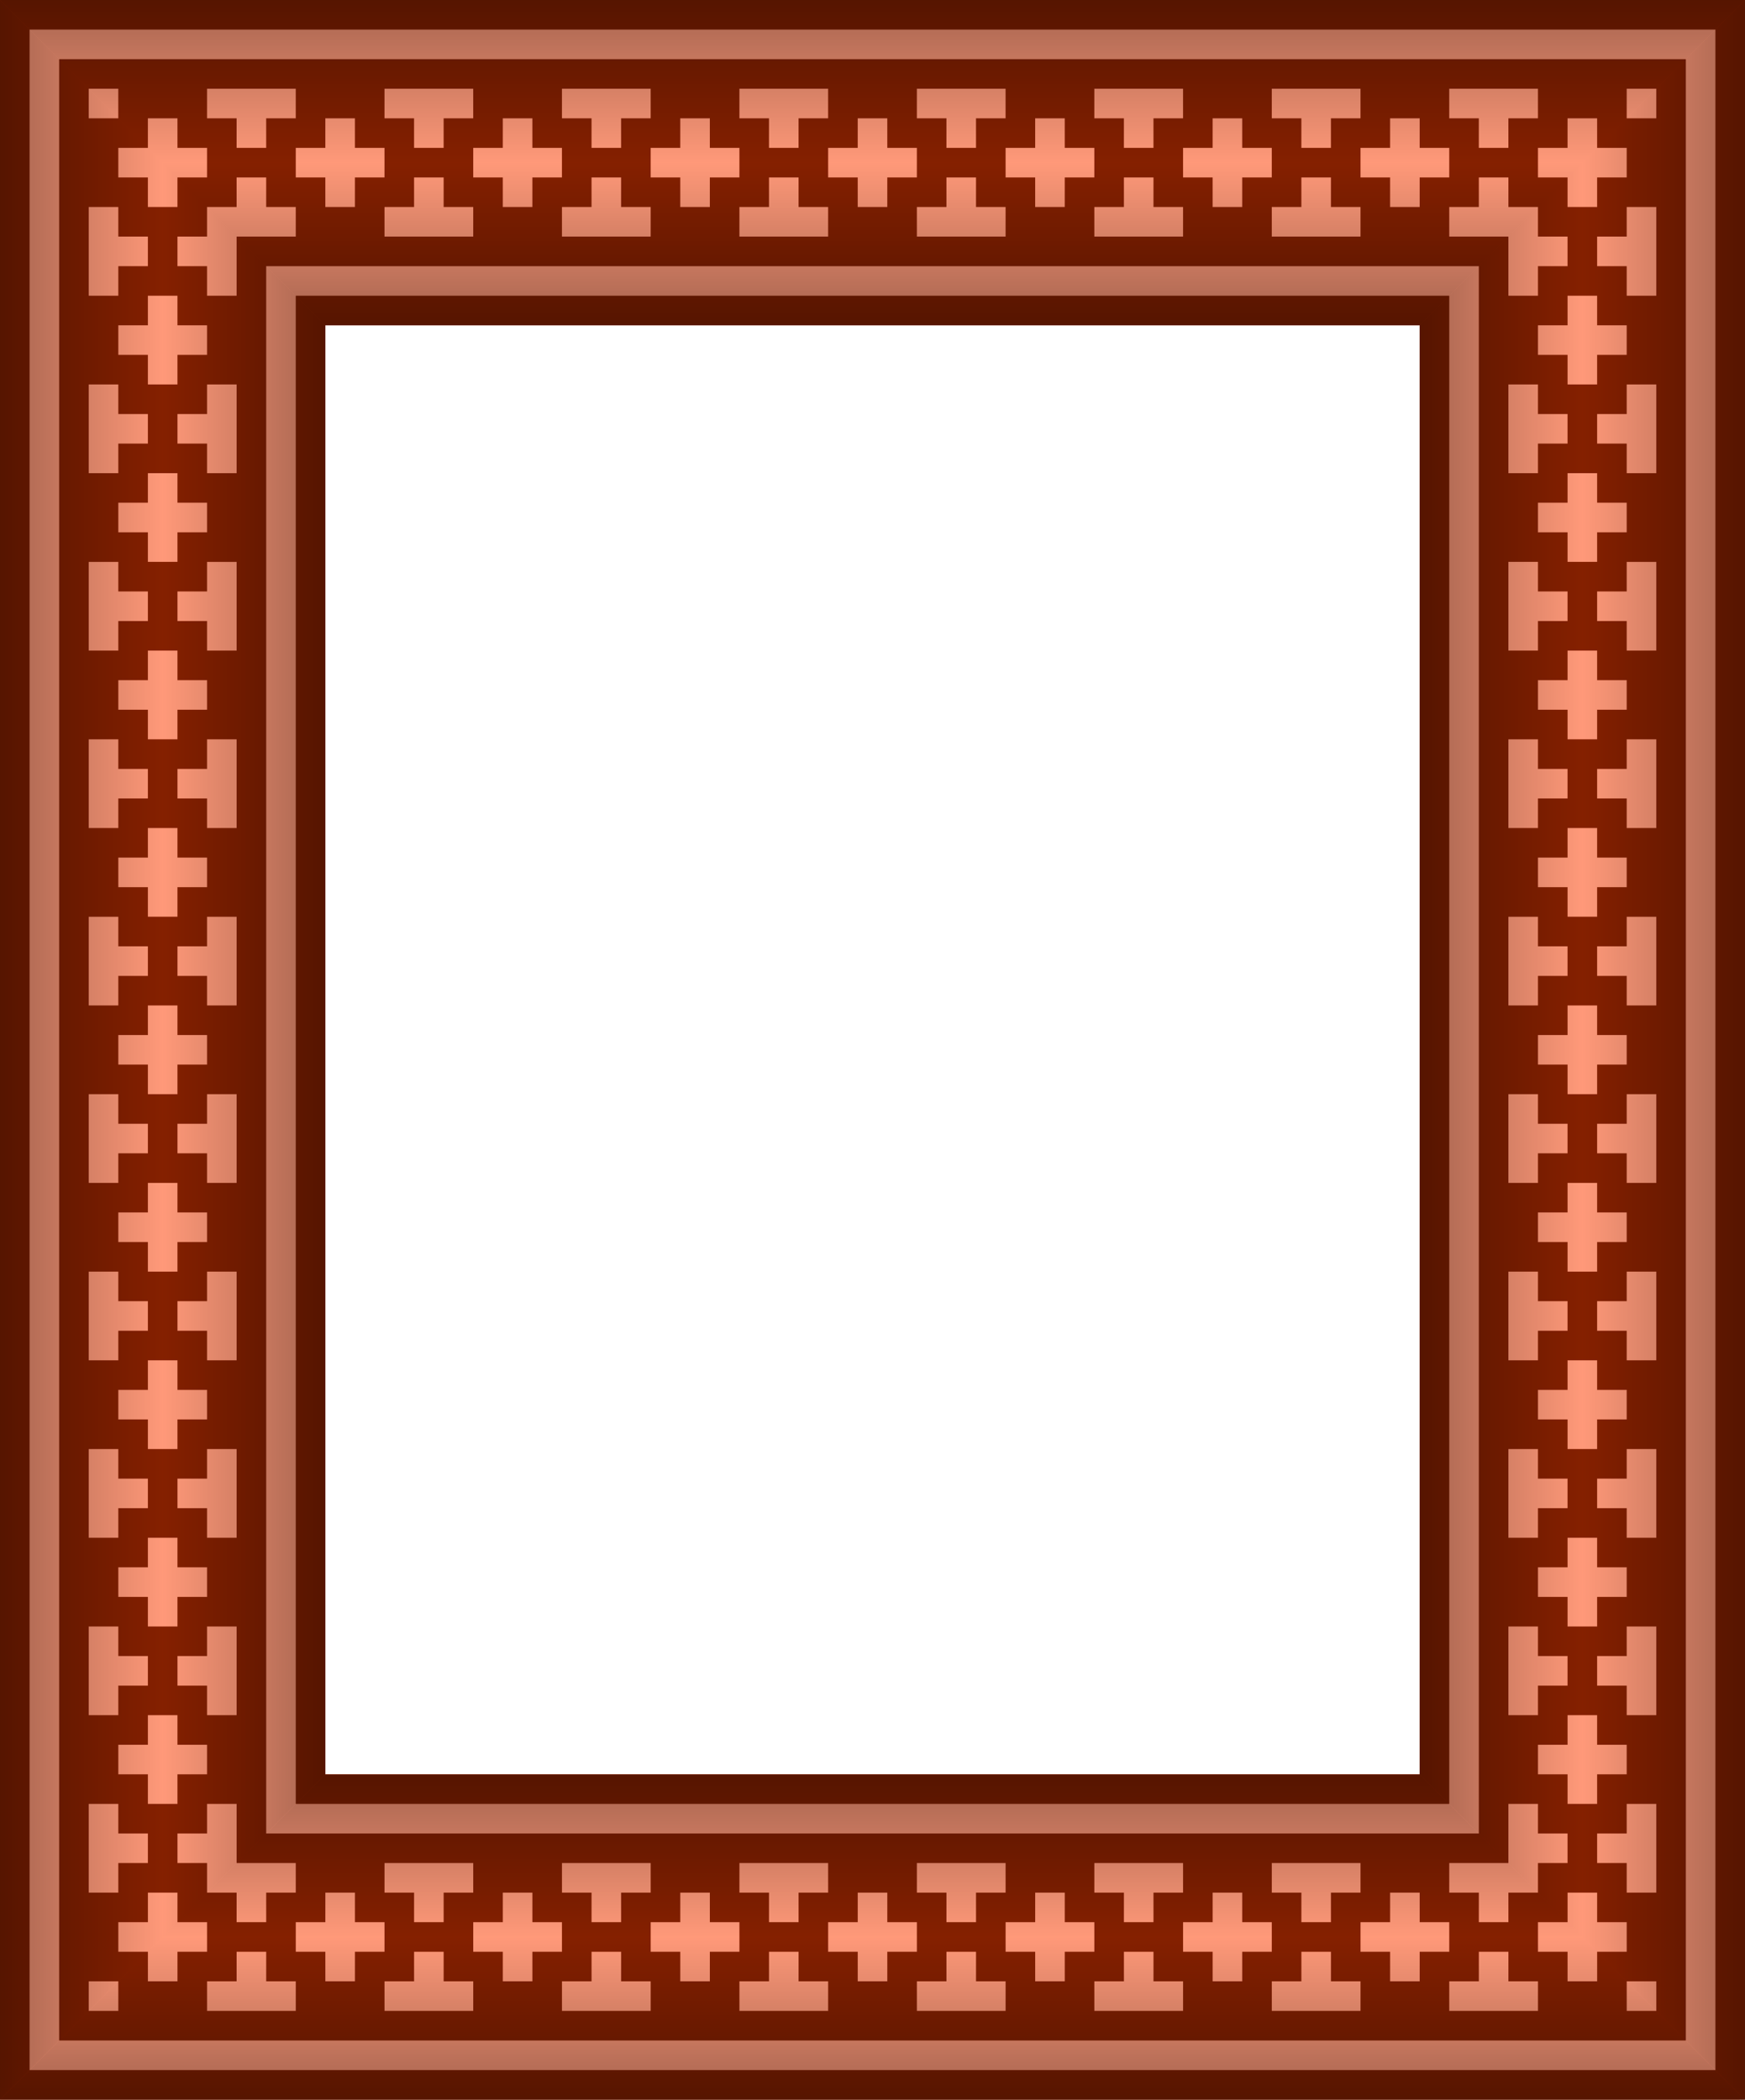 <?xml version="1.0" encoding="UTF-8" standalone="no"?>
<svg id="svg2" xmlns:rdf="http://www.w3.org/1999/02/22-rdf-syntax-ns#" xmlns="http://www.w3.org/2000/svg" height="400.76mm" width="333.02mm" version="1.1" xmlns:cc="http://creativecommons.org/ns#" xmlns:xlink="http://www.w3.org/1999/xlink" viewBox="0 0 1180 1420" xmlns:dc="http://purl.org/dc/elements/1.1/">
<defs id="defs4">
<linearGradient id="linearGradient4149">
<stop id="stop4151" stop-opacity=".353" offset="0"/>
<stop id="stop4163" stop-opacity="0" offset=".5"/>
<stop id="stop4153" stop-opacity=".353" offset="1"/>
</linearGradient>
<linearGradient id="linearGradient4155" y2="1272.4" xlink:href="#linearGradient4149" gradientUnits="userSpaceOnUse" x2="40" y1="1052.4" x1="40"/>
<linearGradient id="linearGradient4157" y2="562.36" xlink:href="#linearGradient4149" gradientUnits="userSpaceOnUse" x2="-340" y1="562.36" x1="-560"/>
<linearGradient id="linearGradient4159" y2="72.361" xlink:href="#linearGradient4149" gradientUnits="userSpaceOnUse" x2="40" y1="-147.64" x1="40"/>
<linearGradient id="linearGradient4161" y2="562.36" xlink:href="#linearGradient4149" gradientUnits="userSpaceOnUse" x2="620" y1="562.36" x1="400"/>
</defs>
<g id="layer1" transform="translate(560 147.64)">
<g id="g4165">
<path id="rect4136" d="m0 0v1420h1176.5v-1420h-1176.5zm220 220h740v980h-740v-980z" transform="translate(-560 -147.64)" fill="#ff9979"/>
<path id="rect4643" d="m-560-147.64v1420h1180v-1420h-1180zm20 20h1140v1380h-1140v-1380zm20 20v1340h1100v-1340h-1100zm20 20h20v20h-20v-20zm80 0h60v20h-20v20h-20v-20h-20v-20zm120 0h60v20h-20v20h-20v-20h-20v-20zm120 0h60v20h-20v20h-20v-20h-20v-20zm120 0h60v20h-20v20h-20v-20h-20v-20zm120 0h60v20h-20v20h-20v-20h-20v-20zm120 0h60v20h-20v20h-20v-20h-20v-20zm120 0h60v20h-20v20h-20v-20h-20v-20zm120 0h60v20h-20v20h-20v-20h-20v-20zm120 0h20v20h-20v-20zm-1e3 20h20v20h20v20h-20v20h-20v-20h-20v-20h20v-20zm120 0h20v20h20v20h-20v20h-20v-20h-20v-20h20v-20zm120 0h20v20h20v20h-20v20h-20v-20h-20v-20h20v-20zm120 0h20v20h20v20h-20v20h-20v-20h-20v-20h20v-20zm120 0h20v20h20v20h-20v20h-20v-20h-20v-20h20v-20zm120 0h20v20h20v20h-20v20h-20v-20h-20v-20h20v-20zm120 0h20v20h20v20h-20v20h-20v-20h-20v-20h20v-20zm120 0h20v20h20v20h-20v20h-20v-20h-20v-20h20v-20zm120 0h20v20h20v20h-20v20h-20v-20h-20v-20h20v-20zm-900 40h20v20h20v20h-40v40.002h-20v-20h-20v-20h20v-0.002-19.998-0.002h20v-20zm120 0h20v20h20v20h-60v-20h20v-20zm120 0h20v20h20v20h-60v-20h20v-20zm120 0h20v20h20v20h-60v-20h20v-20zm120 0h20v20h20v20h-60v-20h20v-20zm120 0h20v20h20v20h-60v-20h20v-20zm120 0h20v20h20v20h-60v-20h20v-20zm120 0.002h20v19.998h20v19.998h20v20h-20v20 0.002h-20v-39.998h-40v-20h20v-20zm-940 19.999h20v20h20v20h-20v20h-20v-60zm1040 0h20v60h-20v-20h-20v-20h20v-20zm-920 40h820v1060h-820v-1060zm-80 20h20v20h20v20h-20v20h-20v-20h-20v-20h20v-20zm100 0v1020h780v-1020h-780zm860 0h20v20h20v20h-20v20h-20v-20h-20v-20h20v-20zm-840 20h740v980h-740v-980zm-160 40h20v20h20v20h-20v20h-20v-60zm80 0h20v60h-20v-20h-20v-20h20v-20zm880 0h20v20h20v20h-20v20h-20v-60zm80 0h20v60h-20v-20h-20v-20h20v-20zm-1e3 60h20v20h20v20h-20v20h-20v-20h-20v-20h20v-20zm960 0h20v20h20v20h-20v20h-20v-20h-20v-20h20v-20zm-40 59.998h20v20h20v20h-20v20h-20v-60zm-960 0.002h20v20h20v20h-20v20h-20v-60zm1040 0h20v60h-20v-20h-20v-20h20v-20zm-960 0.002h20v60h-20v-20h-20v-20h20v-20zm-40 59.998h20v20h20v20h-20v20h-20v-20h-20v-20h20v-20zm960 0h20v20h20v20h-20v20h-20v-20h-20v-20h20v-20zm-1e3 60h20v20h20v20h-20v20h-20v-60zm80 0h20v60h-20v-20h-20v-20h20v-20zm880 0h20v20h20v20h-20v20h-20v-60zm80 0h20v60h-20v-20h-20v-20h20v-20zm-1e3 60h20v20h20v20h-20v20h-20v-20h-20v-20h20v-20zm960 0h20v20h20v20h-20v20h-20v-20h-20v-20h20v-20zm-1e3 60h20v20h20v20h-20v20h-20v-60zm960 0h20v20h20v20h-20v20h-20v-60zm80 0h20v60h-20v-20h-20v-20h20v-20zm-960 0.002h20v60h-20v-20h-20v-20h20v-20zm-40 59.998h20v20h20v20h-20v20h-20v-20h-20v-20h20v-20zm960 0h20v20h20v20h-20v20h-20v-20h-20v-20h20v-20zm-1e3 60h20v20h20v20h-20v20h-20v-60zm80 0h20v60h-20v-20h-20v-20h20v-20zm880 0h20v20h20v20h-20v20h-20v-60zm80 0h20v60h-20v-20h-20v-20h20v-20zm-1e3 60h20v20h20v20h-20v20h-20v-20h-20v-20h20v-20zm960 0h20v20h20v20h-20v20h-20v-20h-20v-20h20v-20zm-1e3 60h20v20h20v20h-20v20h-20v-60zm960 0h20v20h20v20h-20v20h-20v-60zm80 0h20v60h-20v-20h-20v-20h20v-20zm-960 0.002h20v60h-20v-20h-20v-20h20v-20zm-40 59.998h20v20h20v20h-20v20h-20v-20h-20v-20h20v-20zm960 0h20v20h20v20h-20v20h-20v-20h-20v-20h20v-20zm-1e3 60h20v20h20v20h-20v20h-20v-60zm960 0h20v20h20v20h-20v20h-20v-60zm80 0h20v60h-20v-20h-20v-20h20v-20zm-960 0.002h20v60h-20v-20h-20v-20h20v-20zm920 59.998h20v20h20v20h-20v20h-20v-20h-20v-20h20v-20zm-960 0.002h20v20h20v20h-20v20h-20v-20h-20v-20h20v-20zm920 59.998h20v20h20v20h-20v20h-20v-60zm80 0h20v60h-20v-20h-20v-20h20v-20zm-1040 0h20v20h20v20h-20v20h-20v-60zm80 0h20v60h-20v-20h-20v-20h20v-20zm920 59.998h20v20h20v20h-20v20h-20v-20h-20v-20h20v-20zm-960 0h20v20h20v20h-20v20h-20v-20h-20v-20h20v-20zm40 59.996h20v39.998h40v20h-20v20h-20v-19.998h-20v-19.998h-20v-20h20v-20zm880 0h20v20h20v20h-20v20h-20v20h-20v-20h-20v-20h40v-40zm80 0h20v60h-20v-20h-20v-20h20v-20zm-1040 0h20v20h20v20h-20v20h-20v-60zm200 39.998h60v20h-20v20h-20v-20h-20v-20zm120 0h60v20h-20v20h-20v-20h-20v-20zm120 0h60v20h-20v20h-20v-20h-20v-20zm120 0h60v20h-20v20h-20v-20h-20v-20zm120 0h60v20h-20v20h-20v-20h-20v-20zm120 0h60v20h-20v20h-20v-20h-20v-20zm-640 20h20v20h20v20h-20v20h-20v-20h-20v-20h20v-20zm120 0h20v20h20v20h-20v20h-20v-20h-20v-20h20v-20zm120 0h20v20h20v20h-20v20h-20v-20h-20v-20h20v-20zm120 0h20v20h20v20h-20v20h-20v-20h-20v-20h20v-20zm120 0h20v20h20v20h-20v20h-20v-20h-20v-20h20v-20zm120 0h20v20h20v20h-20v20h-20v-20h-20v-20h20v-20zm120 0h20v20h20v20h-20v20h-20v-20h-20v-20h20v-20zm120 0h20v20h20v20h-20v20h-20v-20h-20v-20h20v-20zm-960 0h20v20h20v20h-20v20h-20v-20h-20v-20h20v-20zm60 39.998h20v20h20v20h-60v-20h20v-20zm120 0h20v20h20v20h-60v-20h20v-20zm120 0h20v20h20v20h-60v-20h20v-20zm120 0h20v20h20v20h-60v-20h20v-20zm120 0h20v20h20v20h-60v-20h20v-20zm120 0h20v20h20v20h-60v-20h20v-20zm120 0h20v20h20v20h-60v-20h20v-20zm120 0h20v20h20v20h-60v-20h20v-20zm-940 20h20v20h-20v-20zm1040 0h20v20h-20v-20z" fill="#852000"/>
<g fill-rule="evenodd">
<path id="path4141" d="m-560-147.64 220 220h740l220-220z" fill="url(#linearGradient4159)"/>
<path id="path4143" d="m-560 1272.4 220-220h740l220 220z" fill="url(#linearGradient4155)"/>
<path id="path4145" d="m-560-147.64 220 220v980l-220 220z" fill="url(#linearGradient4157)"/>
<path id="path4147" d="m620-147.64-220 220v980l220 220z" fill="url(#linearGradient4161)"/>
</g>
</g>
</g>
</svg>
